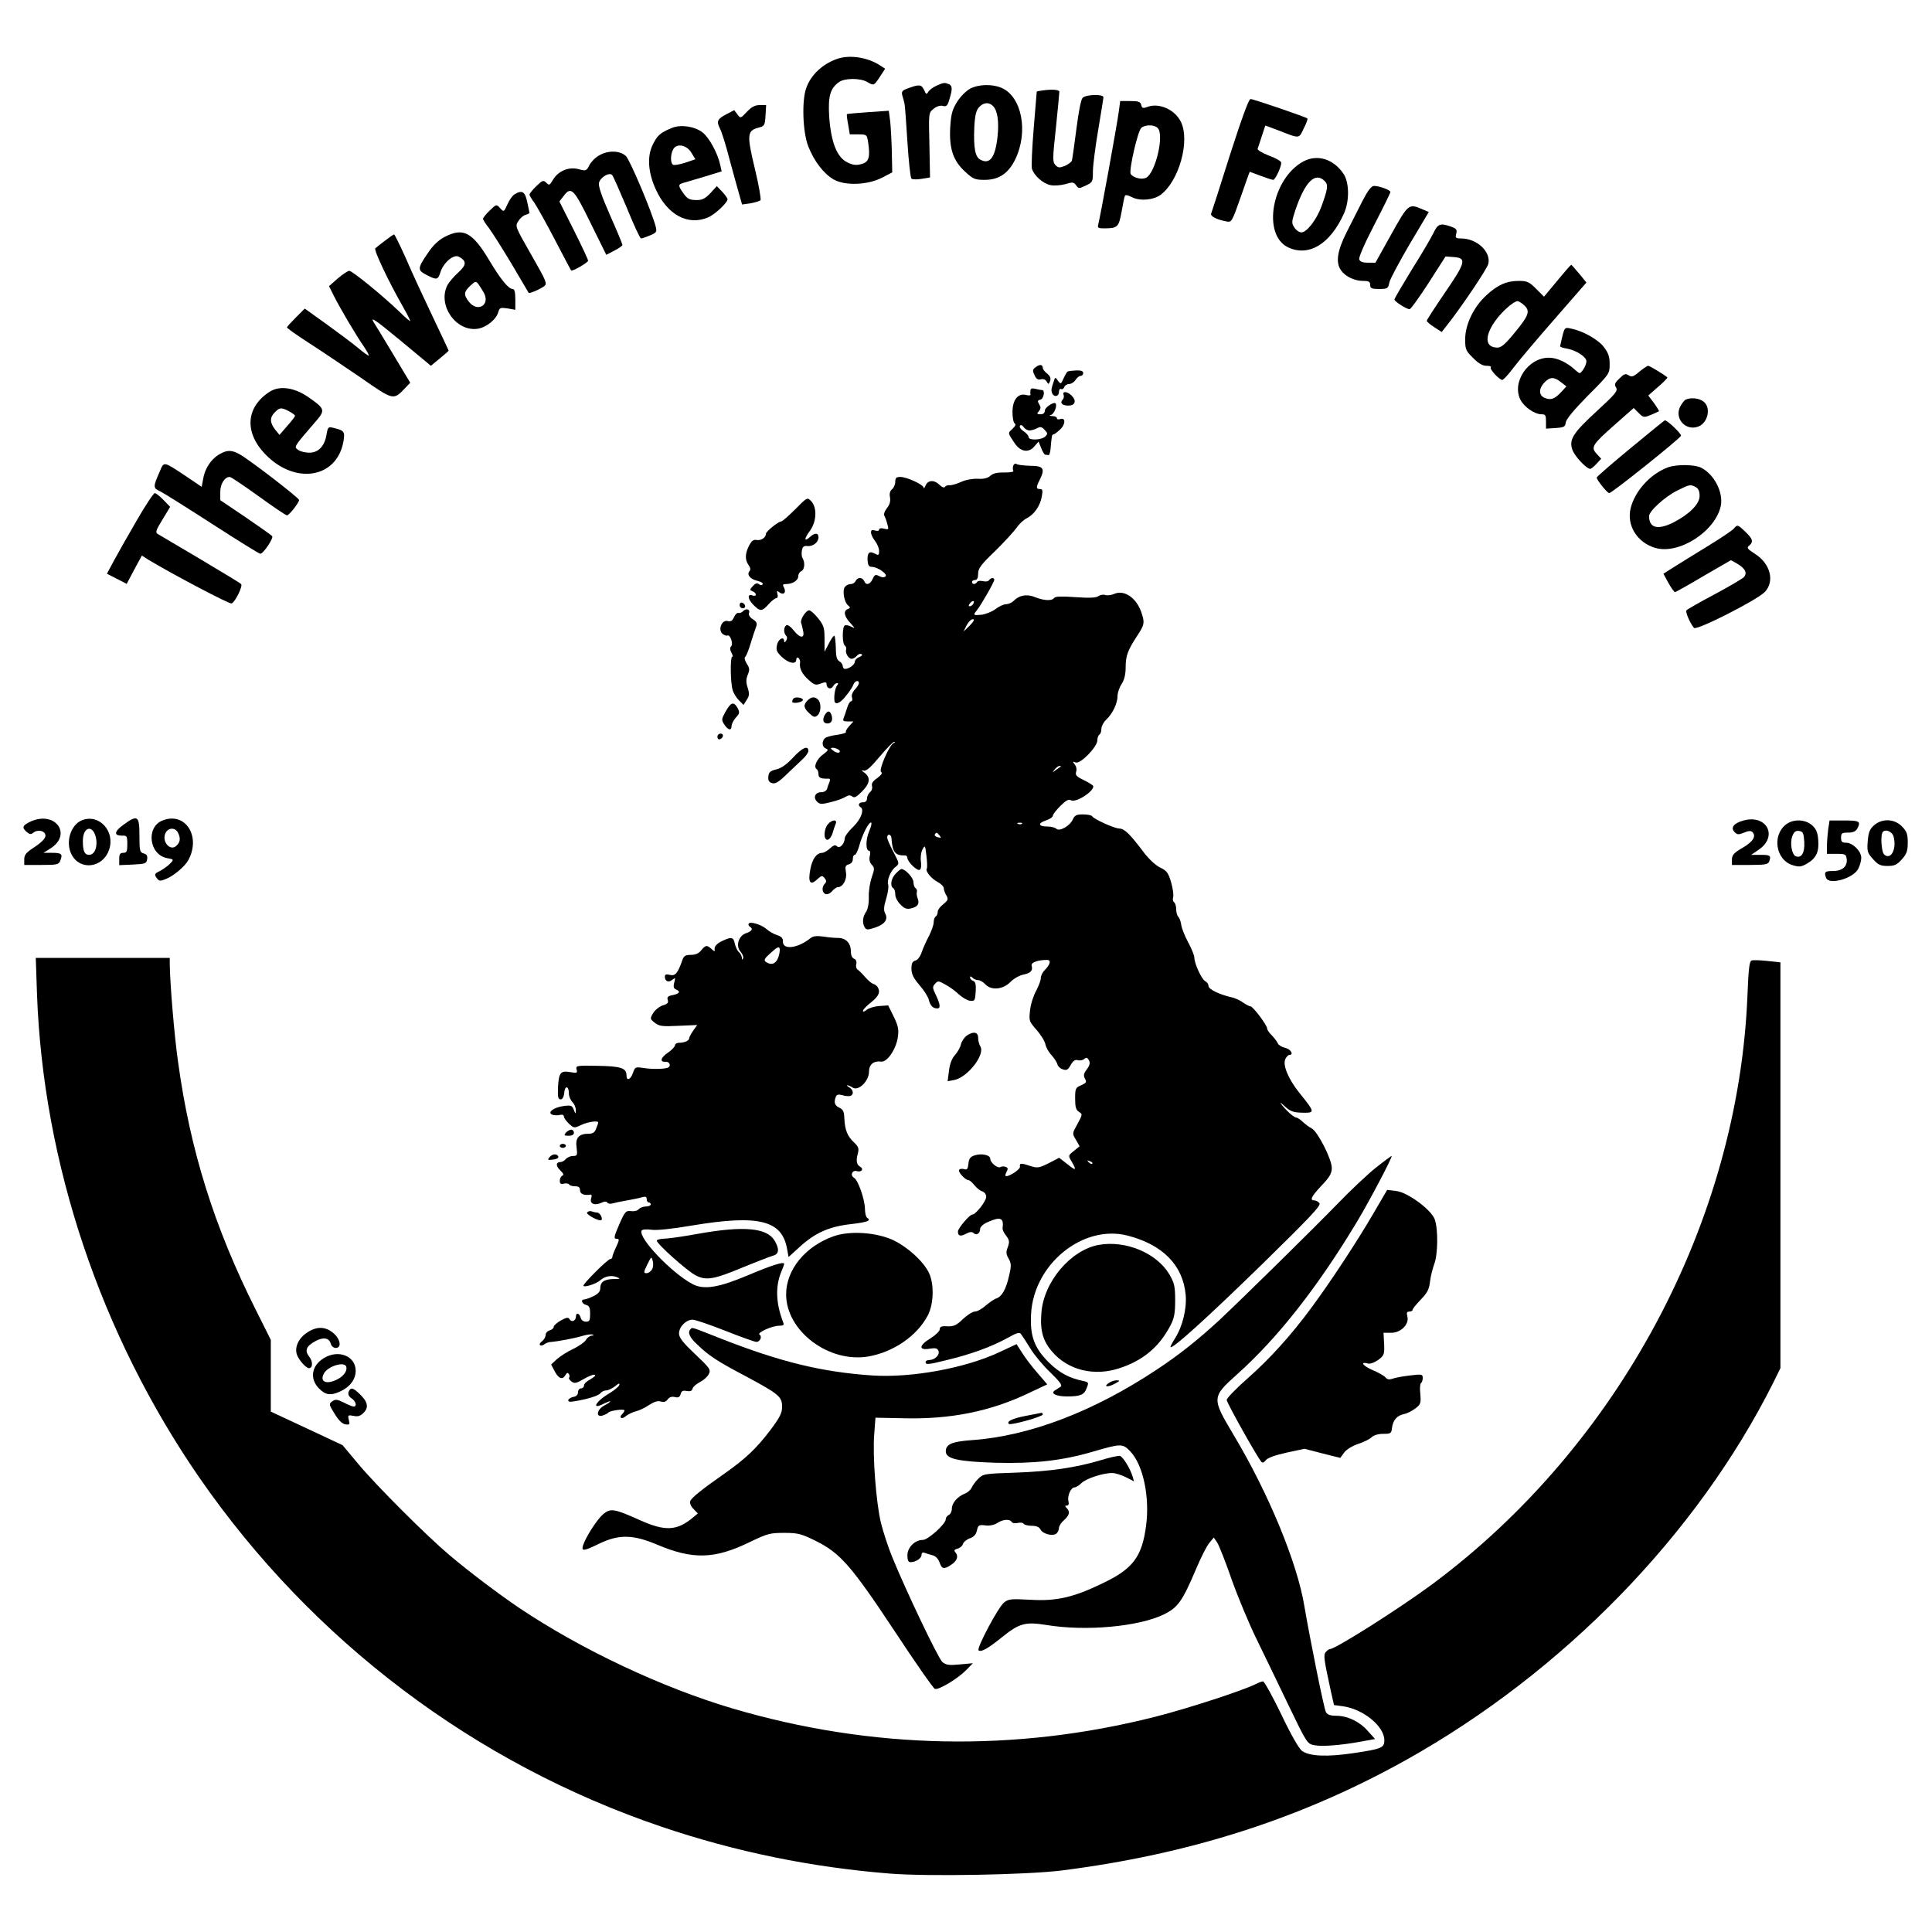 <?xml version="1.0" standalone="no"?>
<!DOCTYPE svg PUBLIC "-//W3C//DTD SVG 20010904//EN"
 "http://www.w3.org/TR/2001/REC-SVG-20010904/DTD/svg10.dtd">
<svg version="1.0" xmlns="http://www.w3.org/2000/svg"
 width="956pt" height="956pt" viewBox="0 0 956 956"
 preserveAspectRatio="xMidYMid meet">
<g transform="translate(0,956) scale(0.1,-0.1)"
fill="#000000" stroke="none">
<path d="M4150 9271 c-75 -23 -138 -80 -161 -148 -22 -62 -17 -216 10 -286 29
-74 76 -136 126 -165 56 -32 169 -28 240 9 l50 26 -2 99 c-1 54 -5 123 -8 153
l-7 53 -101 -7 c-56 -4 -104 -8 -106 -10 -2 -2 1 -26 6 -52 l8 -48 42 0 c42 0
43 -1 49 -41 11 -73 3 -97 -34 -106 -25 -7 -43 -5 -70 9 -51 25 -80 100 -89
226 -6 101 5 140 49 171 28 20 104 20 138 1 34 -20 34 -20 64 25 l26 40 -25
16 c-59 39 -144 53 -205 35z"/>
<path d="M4634 9136 c-18 -8 -36 -22 -41 -31 -8 -14 -11 -12 -21 11 -13 27
-24 28 -87 4 -21 -8 -25 -15 -20 -33 4 -12 8 -29 10 -37 3 -8 9 -94 15 -190 6
-96 15 -179 20 -184 4 -4 27 -5 50 -1 l42 7 -3 160 c-4 159 -4 160 20 179 15
13 33 18 46 15 18 -5 24 1 33 33 16 51 15 68 -4 75 -21 8 -24 8 -60 -8z"/>
<path d="M4800 9121 c-19 -10 -48 -39 -64 -65 -24 -38 -30 -61 -34 -125 -6
-105 14 -166 73 -220 40 -37 49 -41 97 -41 71 0 118 32 152 102 66 137 32 312
-70 354 -46 19 -113 17 -154 -5z m114 -86 c22 -22 30 -77 22 -151 -11 -103
-38 -140 -85 -114 -26 13 -34 59 -30 159 3 60 9 84 23 100 23 25 49 27 70 6z"/>
<path d="M5163 9113 c-18 -2 -33 -5 -33 -7 0 -1 -7 -82 -15 -181 -8 -98 -12
-188 -9 -199 10 -35 56 -75 92 -82 19 -4 52 -1 74 5 35 11 41 10 53 -6 12 -17
15 -17 48 -1 34 16 35 19 35 70 0 29 12 121 26 204 14 84 26 157 26 163 0 16
-86 14 -103 -3 -8 -8 -20 -69 -31 -156 -10 -78 -20 -148 -22 -155 -3 -7 -19
-19 -35 -26 -26 -10 -33 -10 -46 4 -15 15 -15 30 2 186 10 94 17 174 17 178
-2 9 -35 12 -79 6z"/>
<path d="M6086 8793 c-48 -153 -90 -283 -93 -290 -5 -13 28 -30 77 -39 24 -5
27 0 69 120 24 69 44 126 45 126 0 0 25 -9 54 -20 29 -11 57 -20 62 -20 10 0
40 63 40 85 0 7 -27 23 -61 35 -33 13 -58 28 -56 34 2 6 12 34 21 63 l17 52
67 -25 c105 -41 99 -41 123 10 13 25 21 47 18 50 -7 7 -267 96 -281 96 -9 0
-44 -97 -102 -277z"/>
<path d="M5536 9008 c-8 -63 -94 -535 -102 -560 -4 -15 1 -18 28 -18 69 0 74
6 88 83 7 40 14 75 17 79 2 5 18 1 35 -8 39 -20 106 -14 141 12 91 68 146 265
101 360 -29 61 -108 97 -166 75 -22 -8 -27 -7 -31 10 -4 16 -14 19 -55 19
l-49 0 -7 -52z m194 -83 c31 -37 -13 -220 -58 -244 -22 -12 -64 -1 -77 18 -10
17 35 215 53 229 22 17 67 15 82 -3z"/>
<path d="M3696 9007 c-31 -33 -32 -34 -47 -13 l-16 21 -38 -20 c-46 -24 -51
-35 -32 -72 8 -15 29 -82 46 -148 18 -66 39 -144 48 -174 l15 -53 42 6 c22 4
45 11 49 15 4 4 -8 75 -28 157 -40 167 -38 187 17 202 31 8 33 11 36 60 l3 52
-32 0 c-23 0 -40 -9 -63 -33z"/>
<path d="M3325 8927 c-57 -23 -73 -37 -95 -83 -29 -58 -23 -138 15 -221 57
-126 159 -181 258 -139 34 14 97 73 97 90 0 5 -12 22 -26 37 l-27 28 -32 -35
c-25 -26 -40 -34 -66 -34 -39 0 -49 6 -72 40 -21 31 -21 37 1 44 9 3 57 17
105 31 l88 27 -7 31 c-12 58 -55 137 -88 162 -39 30 -108 40 -151 22z m97
-124 l19 -31 -50 -17 c-28 -9 -55 -14 -61 -10 -13 8 -13 51 1 76 17 32 68 22
91 -18z"/>
<path d="M2963 8790 c-18 -10 -39 -32 -47 -48 -14 -28 -17 -29 -53 -19 -49 13
-101 -9 -127 -53 -16 -27 -19 -29 -33 -14 -14 14 -19 12 -49 -17 -19 -18 -34
-37 -34 -42 0 -4 11 -23 24 -40 12 -18 58 -99 101 -182 43 -82 79 -151 81
-153 5 -7 84 39 84 48 0 6 -32 74 -71 152 l-71 141 20 26 c38 51 51 38 134
-132 l78 -158 40 21 c22 11 40 24 40 28 0 4 -27 70 -61 146 -43 98 -59 145
-55 162 7 27 51 53 65 38 5 -5 37 -78 72 -161 34 -84 66 -153 71 -153 5 0 25
7 44 15 32 13 35 18 29 42 -18 72 -128 332 -148 351 -30 28 -90 29 -134 2z"/>
<path d="M6449 8761 c-156 -85 -205 -363 -75 -425 102 -48 208 16 276 167 28
61 27 154 -2 197 -50 74 -130 98 -199 61z m106 -97 c18 -19 16 -37 -16 -125
-24 -66 -73 -129 -99 -129 -11 0 -27 11 -35 24 -15 22 -14 29 5 87 48 141 98
190 145 143z"/>
<path d="M6743 8568 c-20 -40 -56 -111 -80 -158 -46 -92 -55 -149 -27 -188 21
-30 66 -52 109 -52 28 0 35 -4 35 -20 0 -17 7 -20 44 -20 42 0 45 2 51 33 4
17 50 103 101 190 l94 158 -35 15 c-64 27 -67 25 -151 -126 l-78 -140 -37 0
c-25 0 -39 5 -43 16 -4 10 25 76 74 171 44 85 80 158 80 163 0 10 -55 30 -81
30 -13 0 -30 -22 -56 -72z"/>
<path d="M2547 8599 c-11 -6 -27 -29 -36 -50 -18 -39 -18 -39 -36 -19 -19 20
-19 20 -52 -12 -18 -17 -33 -36 -33 -41 0 -4 13 -25 29 -45 15 -20 66 -100
112 -177 45 -77 84 -142 85 -144 4 -5 55 17 77 33 16 12 11 24 -64 155 -80
140 -81 142 -64 167 9 15 26 29 36 31 10 3 19 7 19 9 0 2 -5 26 -11 54 -11 52
-25 61 -62 39z"/>
<path d="M7093 8407 c-11 -23 -59 -105 -107 -181 -47 -77 -86 -143 -86 -148 0
-10 60 -48 75 -48 6 0 48 59 94 130 l84 131 41 -3 c64 -5 59 -26 -44 -176 -49
-72 -90 -135 -90 -139 0 -5 17 -19 37 -32 l37 -24 17 22 c70 86 210 293 214
317 12 60 -58 124 -135 124 -27 0 -30 3 -24 24 5 20 0 25 -27 35 -52 18 -64
14 -86 -32z"/>
<path d="M2199 8387 c-29 -15 -57 -42 -81 -78 -53 -77 -53 -86 -8 -109 52 -27
57 -26 70 15 16 47 65 88 90 75 40 -21 39 -41 -2 -78 -22 -20 -46 -48 -54 -63
-50 -98 41 -230 148 -216 44 6 95 47 104 84 6 20 10 22 45 17 l39 -7 0 52 c0
35 -4 51 -13 51 -21 0 -60 48 -116 142 -84 140 -129 164 -222 115z m196 -277
c31 -60 -32 -97 -74 -44 -28 35 -26 50 6 80 26 24 28 24 41 7 7 -10 19 -29 27
-43z"/>
<path d="M1905 8369 c-22 -16 -44 -34 -48 -38 -8 -8 65 -163 137 -289 20 -35
36 -67 36 -70 0 -4 -24 16 -52 44 -84 81 -235 204 -250 204 -7 0 -33 -18 -57
-38 l-43 -38 25 -50 c32 -63 111 -197 149 -251 16 -24 26 -43 22 -43 -3 0 -27
17 -53 39 -25 21 -95 73 -154 116 l-109 78 -44 -44 c-24 -24 -44 -46 -44 -49
0 -4 48 -38 107 -76 59 -38 175 -116 257 -172 164 -114 162 -114 221 -52 l25
26 -81 135 c-44 74 -90 149 -102 168 -15 26 17 3 132 -92 l153 -127 44 36 c24
20 44 37 44 39 0 1 -35 76 -78 166 -43 90 -103 219 -132 287 -30 67 -57 122
-60 122 -3 0 -23 -14 -45 -31z"/>
<path d="M7706 8171 l-66 -79 -39 39 c-34 34 -44 39 -85 39 -61 0 -105 -19
-162 -72 -62 -57 -104 -144 -104 -217 0 -49 3 -57 39 -92 26 -27 47 -39 66
-39 16 0 25 -3 22 -7 -9 -8 42 -63 57 -63 6 1 32 29 57 63 26 34 117 142 203
240 l156 179 -36 44 c-20 24 -38 44 -39 44 -2 0 -33 -35 -69 -79z m-168 -118
c35 -30 30 -50 -38 -133 -50 -62 -71 -80 -90 -80 -61 0 -66 54 -12 131 33 47
92 99 112 99 4 0 17 -8 28 -17z"/>
<path d="M7731 7896 c-6 -25 -11 -47 -11 -50 0 -3 15 -8 34 -11 47 -9 96 -41
96 -63 0 -9 -7 -28 -16 -41 -16 -22 -16 -22 -38 -3 -42 39 -91 62 -132 62
-103 0 -185 -122 -140 -209 19 -36 70 -71 104 -71 19 0 22 -5 22 -36 l0 -35
48 3 c42 3 47 6 50 28 2 16 42 64 110 133 106 106 107 108 107 155 0 36 -6 55
-28 84 -29 38 -103 80 -163 92 -30 7 -32 6 -43 -38z m-7 -227 l27 -21 -23 -25
c-34 -37 -53 -44 -82 -33 -32 12 -34 45 -4 77 27 29 48 29 82 2z"/>
<path d="M5126 7744 c-17 -12 -18 -17 -7 -40 8 -19 17 -25 31 -21 12 3 24 -1
29 -11 9 -15 10 -15 17 2 5 14 1 24 -14 37 -12 9 -22 22 -22 28 0 17 -14 20
-34 5z"/>
<path d="M8111 7720 c-28 -24 -37 -27 -52 -17 -16 10 -23 7 -46 -16 -23 -22
-26 -30 -16 -45 9 -16 -3 -31 -91 -112 -121 -111 -143 -144 -126 -194 10 -32
70 -96 89 -96 4 0 18 11 31 25 l23 25 -22 24 c-31 33 -22 46 91 146 l92 81 24
-24 c24 -24 26 -24 61 -10 20 8 38 17 40 18 1 2 -10 20 -25 41 l-28 37 49 43
c27 23 48 44 45 47 -21 17 -87 57 -95 57 -5 -1 -25 -14 -44 -30z"/>
<path d="M5282 7721 c-4 -4 -13 -19 -20 -35 -12 -27 -13 -28 -27 -10 -13 19
-14 18 -20 -1 -14 -40 -14 -45 -9 -60 9 -22 34 -18 34 6 0 11 5 17 10 14 6 -3
13 1 16 9 3 9 15 16 25 16 10 0 24 9 31 20 7 11 18 20 25 20 7 0 13 6 13 14 0
10 -11 14 -35 13 -19 -1 -39 -3 -43 -6z"/>
<path d="M1335 7622 c-119 -76 -127 -202 -22 -310 147 -152 352 -119 386 61 9
52 5 57 -50 70 -24 6 -27 4 -33 -32 -9 -58 -40 -91 -85 -91 -20 0 -46 6 -56
14 -21 15 -22 14 79 131 58 66 57 70 -27 129 -70 49 -143 59 -192 28z m95 -97
c17 -9 30 -19 30 -23 -1 -4 -18 -27 -39 -50 l-38 -44 -22 27 c-26 34 -27 59
-1 85 24 24 32 25 70 5z"/>
<path d="M5099 7629 c-1 -8 -1 -17 0 -22 1 -4 -10 -5 -23 -1 -39 9 -66 -25
-66 -85 0 -28 5 -53 11 -56 7 -5 3 -14 -11 -27 -24 -22 -24 -19 10 -70 30 -45
71 -51 100 -15 l19 22 13 -32 c7 -18 16 -33 20 -33 4 0 11 -1 16 -2 4 -2 8 11
10 27 6 68 7 75 14 75 4 0 19 11 34 25 28 26 27 62 -1 51 -8 -3 -15 -1 -15 4
0 6 -10 11 -22 11 -16 1 -18 3 -7 6 15 4 32 47 22 57 -9 9 -53 -20 -53 -36 0
-12 -8 -18 -21 -18 -18 0 -20 2 -8 16 10 12 10 20 1 34 -9 15 -8 19 5 22 18 3
26 48 9 48 -6 0 -21 3 -33 6 -16 4 -23 2 -24 -7z m-5 -199 c10 0 26 5 38 11
16 9 23 7 37 -8 16 -17 16 -20 3 -33 -19 -18 -82 -20 -82 -3 0 7 -11 20 -25
29 -14 9 -22 21 -18 27 4 6 11 4 18 -6 7 -10 20 -17 29 -17z"/>
<path d="M5263 7606 c3 -7 1 -18 -5 -24 -15 -15 -2 -29 28 -29 33 0 42 22 19
47 -21 23 -50 27 -42 6z"/>
<path d="M8342 7583 c-7 -3 -19 -18 -28 -35 -30 -59 27 -122 89 -99 50 19 65
97 25 125 -22 16 -60 20 -86 9z"/>
<path d="M8068 7342 c-91 -75 -167 -141 -167 -145 -1 -11 52 -77 62 -77 13 0
352 271 355 284 2 10 -68 77 -80 76 -2 0 -78 -62 -170 -138z"/>
<path d="M1082 7310 c-39 -24 -69 -70 -77 -121 l-7 -38 -71 48 c-120 80 -115
79 -136 29 -35 -79 -34 -83 3 -100 18 -9 134 -82 258 -162 124 -80 230 -146
236 -146 15 0 66 76 59 87 -3 4 -62 46 -131 93 l-126 85 0 41 c0 40 22 74 47
74 6 0 70 -43 142 -95 72 -52 135 -95 141 -95 11 0 60 63 60 76 -1 11 -248
201 -294 226 -41 23 -64 22 -104 -2z"/>
<path d="M5014 7256 c-3 -8 -3 -20 0 -25 4 -6 -13 -9 -44 -9 -34 1 -56 -4 -69
-16 -13 -12 -33 -17 -63 -15 -25 1 -60 -5 -83 -16 -22 -10 -47 -17 -57 -16 -9
1 -19 -3 -22 -8 -4 -6 -15 -2 -26 9 -27 27 -58 25 -70 -2 -5 -13 -9 -18 -9
-12 -1 16 -84 54 -116 54 -20 0 -25 -5 -25 -24 0 -13 -7 -29 -16 -37 -10 -8
-14 -22 -10 -40 3 -19 -1 -36 -15 -53 -11 -14 -17 -30 -14 -36 4 -6 11 -24 15
-41 9 -29 8 -31 -15 -25 -15 4 -25 2 -25 -4 0 -7 -8 -9 -20 -5 -15 5 -20 2
-20 -10 0 -9 9 -28 20 -42 11 -14 20 -36 20 -50 0 -21 -3 -22 -20 -13 -28 15
-39 6 -37 -33 2 -25 7 -32 22 -32 29 -1 78 -36 67 -47 -6 -6 -18 -6 -31 1 -18
10 -23 8 -33 -14 -13 -28 -33 -33 -42 -10 -3 8 -12 15 -21 15 -9 0 -18 -7 -21
-15 -4 -8 -14 -15 -24 -15 -10 0 -23 -6 -29 -14 -14 -16 -4 -77 16 -92 12 -10
11 -12 -2 -18 -23 -8 -18 -37 13 -69 24 -27 25 -28 4 -18 -12 7 -27 9 -32 6
-13 -8 -13 -92 1 -100 5 -4 8 -12 6 -18 -6 -17 11 -47 27 -47 8 0 19 7 26 15
7 8 17 12 23 8 6 -4 1 -10 -11 -14 -12 -5 -22 -15 -22 -23 0 -15 -29 -36 -49
-36 -6 0 -11 7 -11 15 0 7 -8 18 -17 23 -12 7 -17 24 -17 65 -1 30 -4 58 -7
61 -3 3 -15 -13 -27 -37 l-22 -42 0 63 c0 56 -4 68 -32 103 -17 21 -37 39 -44
39 -16 0 -45 -45 -40 -62 3 -7 7 -25 10 -40 9 -39 -16 -37 -47 3 -14 18 -29
29 -36 25 -14 -9 -14 -39 -1 -52 6 -6 6 -15 0 -24 -7 -10 -10 -11 -10 -2 0 25
-29 11 -35 -19 -6 -25 -2 -35 24 -60 33 -31 71 -39 71 -13 0 8 5 12 10 9 6 -4
10 -14 9 -23 -5 -29 10 -58 43 -87 28 -25 35 -27 60 -17 22 8 28 7 28 -3 0
-22 22 -29 32 -11 5 9 14 16 20 16 7 0 7 -4 0 -12 -9 -12 -16 -47 -13 -75 2
-24 30 -13 58 25 17 20 33 45 36 55 7 18 27 24 27 7 0 -6 -9 -21 -20 -32 -12
-13 -18 -29 -14 -40 3 -10 1 -18 -5 -18 -5 0 -14 -15 -19 -32 -6 -18 -13 -41
-17 -50 -6 -15 -2 -18 21 -18 l27 0 -21 -23 c-12 -13 -19 -26 -16 -29 3 -4
-16 -10 -43 -14 -26 -3 -54 -11 -60 -16 -18 -15 -16 -45 4 -52 14 -6 11 -10
-14 -29 -31 -22 -49 -62 -32 -73 5 -3 9 -14 9 -25 0 -18 12 -23 48 -22 9 1 11
-5 7 -15 -4 -10 -10 -25 -12 -34 -3 -11 -15 -18 -29 -18 -30 0 -42 -26 -21
-47 13 -13 22 -14 69 -2 29 7 62 19 72 26 14 9 23 9 33 2 10 -9 21 -3 48 24
40 40 44 69 13 93 -16 11 -17 15 -6 11 13 -5 34 13 80 68 35 41 67 75 73 74 5
0 4 -3 -3 -6 -21 -8 -76 -135 -62 -143 8 -5 1 -15 -19 -30 -22 -15 -30 -27
-26 -40 3 -9 -1 -23 -10 -30 -8 -7 -15 -21 -15 -31 0 -12 -7 -19 -20 -19 -20
0 -27 -14 -12 -24 20 -12 3 -59 -36 -97 -23 -22 -42 -47 -42 -57 -1 -28 -25
-53 -38 -40 -9 9 -17 6 -35 -10 -13 -12 -30 -22 -38 -22 -29 -1 -49 -29 -59
-80 -13 -66 -1 -84 33 -52 22 20 25 21 37 7 10 -12 10 -19 2 -27 -17 -17 -15
-45 3 -52 9 -3 23 3 32 14 10 11 22 20 29 20 25 0 46 39 40 73 -5 29 -3 35 14
40 12 3 20 13 20 26 0 12 4 21 10 21 5 0 14 19 21 42 14 54 46 118 59 118 5 0
1 -20 -9 -43 -18 -42 -18 -97 0 -97 5 0 7 -11 3 -25 -4 -17 -1 -32 9 -43 15
-16 15 -22 1 -62 -9 -25 -16 -69 -15 -98 1 -33 -5 -62 -14 -75 -17 -24 -19
-55 -6 -76 8 -13 15 -13 51 -1 48 16 66 41 50 70 -8 15 -7 34 5 73 9 30 13 61
10 69 -8 20 12 70 36 88 20 16 20 16 -10 74 -17 32 -31 64 -31 72 0 20 20 17
21 -3 5 -70 18 -87 67 -86 6 1 12 -5 12 -12 0 -19 49 -67 61 -59 7 4 9 21 6
40 -3 20 0 45 7 59 13 25 14 24 20 -29 4 -31 5 -59 2 -64 -8 -13 22 -50 55
-67 16 -9 29 -22 29 -30 0 -9 6 -25 13 -36 10 -18 9 -23 -15 -43 -16 -12 -28
-29 -28 -38 0 -9 -4 -20 -10 -23 -5 -3 -10 -16 -10 -29 0 -13 -11 -43 -23 -67
-13 -24 -29 -60 -36 -80 -7 -22 -20 -39 -31 -42 -15 -4 -20 -14 -20 -40 0 -27
10 -47 40 -82 22 -25 43 -58 46 -73 7 -28 20 -42 42 -42 17 0 15 20 -7 66 -17
35 -18 41 -4 56 14 16 17 15 51 -4 21 -11 51 -33 67 -49 17 -15 42 -30 55 -31
23 -3 25 1 28 45 2 35 -1 49 -12 53 -9 3 -16 11 -16 17 0 7 4 7 12 -1 7 -7 19
-12 28 -12 9 0 25 -9 35 -20 29 -32 87 -27 124 10 16 17 45 33 63 37 37 7 50
20 43 44 -5 16 29 29 76 29 22 0 16 -23 -13 -52 -10 -10 -18 -27 -18 -39 0
-11 -11 -39 -23 -62 -13 -23 -27 -66 -30 -96 -6 -52 -5 -55 32 -97 21 -24 41
-56 44 -72 3 -15 17 -40 31 -54 13 -15 26 -35 28 -44 2 -9 13 -21 26 -25 19
-7 26 -4 40 21 12 21 22 28 35 24 10 -3 24 -1 32 6 10 9 16 7 23 -6 7 -13 5
-25 -10 -45 -16 -21 -18 -31 -9 -47 9 -17 6 -21 -19 -32 -28 -12 -30 -16 -30
-66 0 -42 4 -56 19 -66 18 -11 18 -13 -7 -59 -27 -48 -27 -48 -8 -79 l18 -32
-28 -23 c-29 -23 -29 -23 -11 -53 26 -45 21 -47 -22 -12 l-40 31 -52 -27 c-49
-24 -55 -25 -93 -13 -44 15 -52 14 -49 -4 3 -12 -49 -47 -68 -47 -6 0 -5 8 1
20 9 16 8 22 -4 26 -8 3 -20 3 -26 -1 -13 -8 -50 22 -50 41 0 19 -43 28 -77
17 -22 -7 -29 -17 -31 -42 -3 -26 -7 -31 -22 -26 -10 3 -21 1 -24 -4 -7 -10
31 -51 47 -51 5 0 18 -11 28 -24 11 -14 28 -28 39 -31 12 -4 20 -15 20 -28 -1
-22 -52 -87 -69 -87 -13 0 -71 -68 -71 -84 0 -22 12 -26 40 -11 19 10 30 11
38 3 13 -13 32 -2 32 21 0 10 15 24 38 34 63 28 80 21 73 -31 -1 -7 7 -24 18
-37 16 -22 17 -30 8 -56 -10 -24 -9 -35 4 -57 13 -24 14 -35 2 -85 -14 -65
-36 -104 -63 -112 -10 -3 -33 -19 -52 -35 -18 -16 -42 -30 -54 -30 -11 0 -38
-17 -59 -37 -32 -31 -45 -37 -77 -36 -30 2 -38 -2 -38 -15 0 -9 -21 -29 -45
-44 -58 -35 -61 -61 -6 -52 30 5 39 3 45 -11 7 -20 -18 -44 -46 -45 -10 0 -18
-4 -18 -10 0 -14 13 -13 105 10 117 28 219 65 294 106 56 31 66 34 75 20 6 -8
27 -40 46 -71 19 -31 63 -84 98 -117 47 -46 60 -63 50 -70 -7 -5 -20 -13 -28
-18 -24 -15 6 -30 60 -30 66 0 85 8 97 41 11 27 10 29 -15 35 -73 15 -120 41
-173 93 -72 72 -93 131 -87 240 14 247 257 443 477 387 175 -45 275 -147 288
-294 6 -69 -16 -157 -53 -215 -14 -22 -24 -41 -22 -43 10 -10 180 144 451 408
239 234 295 293 286 304 -6 8 -18 14 -25 14 -25 0 -15 20 36 74 40 42 50 60
50 87 0 43 -70 180 -99 195 -12 6 -32 21 -45 33 -12 11 -26 21 -32 21 -11 1
-43 28 -69 60 -15 19 -12 18 13 -5 28 -25 42 -30 87 -31 63 -1 63 1 -16 99
-55 69 -84 139 -68 168 5 10 14 19 19 19 24 0 7 29 -21 35 -17 4 -33 14 -36
22 -3 8 -17 26 -29 39 -13 12 -24 28 -24 35 0 16 -70 109 -82 109 -5 0 -22 9
-37 19 -15 11 -40 23 -57 26 -61 14 -114 40 -114 56 0 9 -7 19 -15 23 -17 6
-55 87 -55 117 0 11 -14 45 -31 77 -17 31 -32 70 -34 86 -2 16 -9 34 -14 39
-6 6 -11 23 -11 38 0 15 -5 31 -10 34 -6 4 -8 15 -5 25 3 10 -1 43 -10 74 -14
47 -21 57 -54 73 -23 11 -56 42 -82 76 -67 89 -95 117 -120 117 -23 0 -126 46
-135 61 -3 5 -23 9 -45 9 -33 0 -41 -4 -51 -26 -15 -32 -66 -60 -81 -45 -6 6
-26 11 -43 11 -46 0 -51 16 -9 30 19 6 35 17 35 24 0 6 17 28 38 49 26 26 41
34 51 27 23 -14 111 41 111 69 0 5 -21 18 -46 30 -37 18 -44 25 -39 42 4 11 1
27 -7 36 -11 15 -11 16 5 10 23 -9 107 77 107 110 0 12 5 25 10 28 6 3 10 16
10 29 0 12 11 33 24 45 32 30 56 81 56 118 0 15 9 42 20 58 13 20 20 47 20 82
0 58 10 85 58 158 36 55 37 64 19 117 -25 71 -85 111 -134 89 -14 -6 -34 -9
-45 -5 -10 3 -25 0 -33 -6 -10 -8 -43 -10 -113 -5 -70 5 -101 4 -106 -4 -10
-15 -49 -14 -94 4 -41 17 -79 10 -108 -20 -9 -8 -25 -15 -36 -15 -12 0 -35
-11 -52 -24 -17 -13 -48 -25 -69 -28 -41 -4 -43 -2 -24 21 20 24 87 141 87
152 0 12 -17 11 -26 -2 -3 -6 -17 -8 -29 -5 -13 3 -27 2 -30 -4 -8 -13 -25
-13 -25 0 0 6 7 10 15 10 10 0 15 10 15 31 0 26 14 45 84 112 46 45 93 97 106
115 12 18 34 39 50 47 37 19 67 61 75 108 6 30 4 37 -9 37 -20 0 -20 9 0 48
26 53 17 67 -46 67 -30 1 -61 4 -68 8 -7 5 -14 2 -18 -7z m-199 -685 c-3 -6
-11 -11 -17 -11 -6 0 -6 6 2 15 14 17 26 13 15 -4z m-19 -109 l-28 -27 12 25
c14 27 31 42 39 34 3 -2 -8 -17 -23 -32z m-647 -611 c7 -5 9 -11 4 -14 -6 -4
-19 0 -29 8 -15 11 -16 14 -4 15 8 0 21 -4 29 -9z m1100 -84 c-2 -1 -13 -9
-24 -17 -19 -14 -19 -14 -6 3 7 9 18 17 24 17 6 0 8 -1 6 -3z m-192 -283 c-3
-3 -12 -4 -19 -1 -8 3 -5 6 6 6 11 1 17 -2 13 -5z m-408 -58 c10 -12 8 -13 -8
-9 -12 3 -18 9 -15 14 7 12 10 11 23 -5z m756 -1624 c-3 -3 -11 0 -18 7 -9 10
-8 11 6 5 10 -3 15 -9 12 -12z"/>
<path d="M8255 7248 c-86 -31 -164 -115 -186 -202 -21 -85 31 -170 121 -197
117 -35 298 81 325 208 13 66 -32 155 -96 188 -32 17 -120 18 -164 3z m136
-98 c13 -7 19 -21 19 -44 0 -40 -50 -90 -129 -131 -78 -39 -121 -28 -121 31 0
25 78 96 140 127 61 30 64 31 91 17z"/>
<path d="M678 6987 c-42 -72 -93 -162 -113 -199 l-36 -67 49 -25 49 -25 37 70
38 70 31 -20 c125 -75 402 -221 413 -217 18 7 57 87 47 96 -4 5 -96 60 -203
124 -107 63 -202 119 -210 124 -12 8 -8 19 24 71 l38 63 -33 34 c-18 19 -38
34 -43 34 -6 0 -46 -60 -88 -133z"/>
<path d="M3935 7040 c-33 -33 -64 -60 -69 -60 -14 0 -76 -50 -76 -61 0 -19
-24 -35 -46 -31 -16 3 -25 -4 -38 -29 -20 -40 -20 -69 -2 -95 10 -13 11 -23 4
-31 -14 -18 6 -40 43 -48 16 -4 26 -11 23 -16 -4 -6 -10 -6 -18 0 -9 8 -18 5
-31 -9 -16 -18 -16 -20 -1 -26 9 -3 16 -11 16 -16 0 -6 -7 -8 -15 -5 -27 11
-27 -15 1 -44 35 -36 44 -36 77 1 15 17 32 30 38 30 7 0 9 9 6 21 -4 16 -3 18
8 9 21 -17 37 -3 25 21 -9 16 -7 19 10 19 32 0 60 18 60 39 0 11 7 21 15 25
16 6 20 43 6 64 -4 7 -6 24 -3 38 3 19 10 24 27 22 27 -3 55 18 55 43 0 23
-18 24 -42 2 -30 -27 -30 -9 0 31 33 45 36 116 5 147 -18 19 -20 18 -78 -41z"/>
<path d="M8580 6945 c-7 -9 -65 -48 -129 -87 -64 -39 -139 -86 -168 -104 l-52
-33 25 -46 c14 -25 29 -45 32 -45 4 0 68 36 142 80 l135 78 29 -16 c41 -24 53
-46 36 -67 -7 -8 -73 -47 -146 -86 -74 -39 -136 -75 -139 -79 -6 -9 17 -62 37
-87 12 -15 311 137 351 178 50 53 27 141 -50 189 -37 24 -41 29 -28 40 22 18
19 33 -18 68 -38 37 -40 37 -57 17z"/>
<path d="M3660 6566 c0 -9 7 -16 16 -16 17 0 14 22 -4 28 -7 2 -12 -3 -12 -12z"/>
<path d="M3678 6537 c-7 -8 -18 -12 -24 -10 -6 2 -16 -7 -22 -21 -8 -18 -16
-23 -31 -19 -30 8 -50 -45 -25 -64 9 -7 20 -10 24 -8 12 8 30 -41 18 -53 -7
-7 -6 -17 1 -31 7 -12 8 -21 4 -21 -10 0 -9 -126 2 -163 4 -16 18 -39 31 -52
l23 -23 16 25 c13 20 14 30 5 59 -9 27 -9 42 0 65 10 24 10 33 -5 55 -9 15
-13 29 -8 33 5 3 17 33 27 66 10 33 22 70 27 82 7 18 4 26 -16 39 -13 8 -22
21 -19 29 8 19 -12 27 -28 12z"/>
<path d="M3927 6104 c-4 -4 -7 -11 -7 -16 0 -12 50 -4 53 8 2 11 -36 18 -46 8z"/>
<path d="M3996 6094 c-22 -22 -20 -37 9 -64 20 -19 27 -21 40 -10 18 15 20 61
3 78 -16 16 -33 15 -52 -4z"/>
<path d="M3591 6040 c-21 -38 -22 -42 -7 -65 19 -29 36 -32 36 -7 0 10 10 28
21 41 19 20 20 26 9 47 -19 34 -33 30 -59 -16z"/>
<path d="M4080 6020 c-12 -23 -6 -40 15 -40 19 0 27 17 20 40 -8 26 -21 25
-35 0z"/>
<path d="M3550 5914 c0 -9 5 -14 12 -12 18 6 21 28 4 28 -9 0 -16 -7 -16 -16z"/>
<path d="M3924 5811 c-31 -33 -57 -52 -82 -58 -30 -7 -38 -14 -40 -35 -2 -19
2 -28 18 -33 16 -5 32 4 71 42 27 26 63 60 79 75 17 15 30 34 30 42 0 30 -31
16 -76 -33z"/>
<path d="M154 5496 c-42 -19 -47 -30 -24 -51 16 -14 23 -15 34 -6 23 19 61 10
61 -14 0 -13 -18 -32 -52 -55 -43 -28 -53 -39 -53 -62 l0 -28 85 0 c80 0 86 2
94 23 12 31 6 37 -42 37 l-42 0 32 20 c112 68 30 189 -93 136z"/>
<path d="M405 5501 c-56 -23 -82 -109 -51 -169 42 -82 156 -67 186 24 31 92
-51 179 -135 145z m69 -83 c11 -46 -5 -88 -33 -88 -23 0 -31 19 -31 69 0 69
48 83 64 19z"/>
<path d="M611 5479 c-46 -33 -49 -54 -8 -54 25 1 27 -2 27 -42 0 -36 -3 -43
-20 -43 -16 0 -20 -7 -20 -30 l0 -31 68 3 c61 3 67 5 70 26 3 17 -2 25 -17 29
-19 5 -21 13 -21 89 0 98 -9 104 -79 53z"/>
<path d="M804 5500 c-83 -33 -66 -169 22 -186 34 -6 35 -7 17 -26 -10 -11 -32
-27 -50 -37 -29 -14 -30 -18 -18 -35 13 -17 17 -17 47 -5 38 15 94 63 110 93
64 119 -16 241 -128 196z m76 -59 c14 -27 13 -47 -6 -65 -31 -32 -77 21 -54
64 14 25 46 26 60 1z"/>
<path d="M8624 5499 c-45 -13 -62 -35 -41 -56 13 -14 20 -14 47 -3 21 9 34 10
41 3 21 -21 3 -48 -48 -78 -43 -25 -52 -35 -53 -57 l0 -28 89 0 c72 0 90 3 95
16 11 30 6 34 -41 34 l-48 0 37 25 c99 67 39 179 -78 144z"/>
<path d="M4097 5482 c-18 -20 -23 -67 -8 -76 10 -7 26 11 33 39 3 11 9 28 13
38 10 23 -17 23 -38 -1z"/>
<path d="M8837 5480 c-70 -55 -49 -176 33 -201 33 -10 43 -9 72 8 45 26 60 58
55 117 -3 39 -11 55 -31 73 -35 30 -93 31 -129 3z m91 -86 c3 -54 -14 -82 -42
-71 -20 8 -30 66 -17 100 8 21 17 28 34 25 19 -3 22 -10 25 -54z"/>
<path d="M9046 5454 c-3 -26 -6 -63 -6 -83 l0 -36 47 0 c44 0 48 -2 51 -26 4
-37 -22 -59 -69 -59 -39 0 -44 -5 -33 -34 14 -37 135 -3 159 45 8 15 15 40 15
54 0 33 -42 75 -75 75 -20 0 -25 5 -25 25 0 22 4 25 35 25 24 0 37 6 45 19 19
37 12 41 -64 41 l-73 0 -7 -46z"/>
<path d="M9274 5477 c-22 -19 -28 -34 -32 -79 -4 -50 -2 -58 26 -89 25 -28 37
-34 72 -34 35 0 47 6 71 33 24 27 29 41 29 83 0 43 -5 55 -29 80 -38 38 -97
40 -137 6z m96 -57 c16 -61 -13 -117 -46 -89 -15 12 -20 100 -7 113 15 15 47
0 53 -24z"/>
<path d="M4432 5237 c-23 -24 -29 -61 -12 -72 6 -3 10 -17 10 -31 0 -14 11
-36 26 -50 19 -20 31 -24 52 -19 33 8 43 22 33 49 -5 12 -6 26 -4 33 2 6 -1
14 -6 18 -6 3 -11 17 -11 30 0 21 -40 65 -60 65 -3 0 -16 -10 -28 -23z"/>
<path d="M3705 4990 c-3 -5 -1 -11 5 -15 18 -11 11 -23 -19 -33 -37 -13 -52
-64 -26 -92 9 -10 15 -25 12 -32 -4 -9 -6 -8 -6 3 -1 9 -7 22 -15 28 -7 6 -16
25 -20 41 -6 34 -17 36 -66 12 -22 -11 -34 -24 -34 -36 2 -16 0 -16 -15 -2
-23 21 -29 20 -51 -6 -12 -16 -29 -23 -52 -23 -28 0 -35 -5 -43 -30 -21 -60
-34 -76 -60 -69 -19 5 -25 2 -25 -9 0 -23 19 -31 37 -15 15 12 16 10 9 -15 -5
-20 -2 -29 9 -33 24 -10 18 -21 -16 -28 -24 -4 -29 -10 -25 -24 5 -14 -1 -20
-25 -27 -17 -6 -38 -23 -47 -38 -16 -27 -16 -29 8 -48 22 -17 37 -19 117 -15
l93 4 -20 -28 c-11 -16 -20 -33 -20 -38 0 -12 -24 -22 -51 -22 -10 0 -19 -6
-19 -12 0 -7 -16 -24 -35 -37 -36 -24 -42 -47 -12 -45 22 2 30 -24 9 -30 -23
-7 -80 -7 -123 0 -34 5 -37 4 -47 -25 -12 -34 -32 -42 -32 -12 0 36 -27 45
-142 47 -105 2 -110 1 -105 -18 5 -18 2 -19 -32 -13 -48 8 -56 -3 -60 -77 -2
-46 1 -58 13 -58 9 0 16 12 18 33 3 37 23 35 23 -4 0 -14 8 -33 18 -43 9 -9
17 -27 16 -39 0 -21 -1 -21 -10 2 -8 21 -14 23 -51 18 -49 -7 -82 -32 -55 -43
10 -3 26 -4 37 -1 12 3 20 0 20 -7 0 -7 11 -23 25 -36 25 -23 26 -23 60 -7 33
16 85 23 85 13 0 -3 -4 -16 -10 -30 -7 -20 -17 -26 -38 -26 -48 0 -66 -21 -59
-68 5 -39 3 -42 -18 -42 -12 0 -28 -7 -35 -15 -7 -8 -18 -15 -26 -15 -24 0
-25 -19 -2 -41 16 -15 19 -23 11 -26 -7 -3 -13 -14 -13 -25 0 -15 5 -19 20
-15 11 3 23 1 26 -4 3 -5 16 -9 30 -9 17 0 24 -5 24 -20 0 -18 21 -27 53 -21
5 1 6 -8 2 -19 -8 -26 17 -37 50 -22 16 8 26 8 30 1 4 -5 15 -7 25 -4 10 3 42
10 72 15 29 5 63 12 76 16 16 5 22 2 22 -10 0 -9 5 -16 10 -16 6 0 10 -4 10
-10 0 -5 -11 -10 -24 -10 -13 0 -29 -6 -35 -13 -6 -8 -23 -12 -38 -10 -26 3
-30 -1 -56 -59 -31 -72 -32 -78 -13 -78 11 0 10 -8 -5 -40 -10 -21 -19 -44
-19 -50 0 -5 -4 -10 -10 -10 -13 0 -140 -127 -133 -133 7 -8 64 11 82 27 24
21 55 27 82 17 21 -9 20 -10 -16 -10 -46 -1 -65 -15 -65 -47 0 -15 -11 -27
-34 -38 -19 -9 -39 -16 -45 -16 -19 0 -12 -22 9 -27 16 -4 20 -14 20 -44 0
-33 -3 -39 -21 -39 -12 0 -23 8 -26 20 -6 23 -23 27 -23 6 0 -21 -21 -31 -31
-15 -7 12 -14 11 -44 -5 -19 -11 -35 -25 -35 -31 0 -7 -9 -15 -20 -18 -11 -3
-20 -13 -20 -22 0 -10 -8 -24 -17 -31 -10 -7 -15 -16 -11 -20 4 -4 13 -2 20 3
7 6 20 11 28 12 41 3 129 20 163 31 21 6 44 9 50 6 7 -2 4 -5 -5 -5 -10 -1
-22 -10 -28 -20 -5 -11 -34 -31 -62 -45 -29 -13 -66 -37 -82 -51 l-29 -27 18
-34 c20 -37 39 -43 53 -18 7 12 11 13 17 5 4 -7 4 -15 1 -18 -3 -3 2 -12 12
-19 14 -11 24 -9 60 12 24 14 48 24 55 21 7 -2 -3 -11 -20 -21 -18 -9 -33 -23
-33 -31 0 -8 -7 -15 -15 -15 -8 0 -15 -9 -15 -19 0 -12 -8 -21 -22 -23 -12 -2
-23 -9 -26 -15 -2 -9 6 -11 30 -7 67 11 118 27 129 40 6 8 19 14 29 14 9 0 29
9 44 21 18 15 24 16 20 5 -3 -8 -25 -26 -48 -40 -70 -41 -93 -86 -27 -51 17 8
31 13 31 11 0 -3 -13 -12 -30 -21 -37 -19 -44 -61 -7 -49 12 4 24 10 27 14 7
10 80 20 80 11 0 -4 -5 -12 -12 -19 -18 -18 0 -27 19 -9 10 8 32 19 48 23 17
4 47 18 67 32 25 16 44 22 58 17 15 -5 26 -1 34 11 9 11 21 15 36 11 17 -4 23
-1 28 15 4 15 11 19 30 15 17 -3 26 0 29 12 2 9 19 23 36 32 18 9 37 26 44 39
11 23 7 29 -68 100 -61 58 -79 81 -79 102 0 33 35 68 67 68 13 0 86 -25 162
-55 76 -30 145 -55 154 -55 18 0 30 27 15 36 -14 9 60 43 96 44 23 0 27 3 21
18 -36 93 -39 177 -9 249 8 18 14 35 14 39 0 13 -60 -6 -181 -57 -142 -60
-215 -72 -270 -44 -103 53 -274 232 -254 266 4 6 24 7 48 4 27 -4 101 4 202
21 330 55 446 26 470 -118 l7 -38 56 51 c76 69 145 100 254 112 83 10 101 17
78 32 -5 3 -10 23 -10 43 -1 48 -34 143 -54 154 -21 12 -9 40 14 33 23 -7 36
11 16 22 -18 10 -21 30 -11 66 6 24 3 33 -19 54 -33 31 -45 61 -48 118 -1 35
-6 45 -25 54 -23 11 -28 26 -17 54 4 11 13 13 32 8 15 -5 33 -6 40 -4 18 7 15
30 -5 42 -10 6 -15 11 -10 11 4 0 16 -5 27 -12 28 -18 80 33 80 79 0 36 23 55
61 50 30 -3 74 63 82 123 5 37 1 55 -21 100 l-27 55 -45 -3 c-25 -2 -53 -11
-62 -19 -10 -9 -18 -11 -18 -5 0 6 18 25 40 42 39 31 48 52 32 77 -4 6 -14 13
-22 15 -7 2 -25 17 -39 33 -14 17 -31 33 -37 37 -7 5 -10 17 -7 28 3 12 -1 22
-11 26 -10 4 -16 18 -16 39 0 39 -26 65 -66 64 -16 0 -48 3 -72 7 -30 4 -48 2
-60 -7 -64 -52 -139 -61 -138 -18 1 16 -7 25 -29 32 -16 5 -39 18 -51 29 -25
22 -81 40 -89 28z m145 -171 c-13 -30 -34 -36 -60 -19 -12 9 -8 17 25 46 32
29 41 32 43 19 2 -9 -2 -30 -8 -46z m-624 -1541 c-6 -10 -18 -18 -27 -18 -15
0 -15 4 4 43 20 40 21 41 27 17 4 -14 2 -33 -4 -42z"/>
<path d="M183 4643 c30 -838 314 -1685 803 -2394 558 -807 1362 -1415 2290
-1729 364 -123 739 -200 1128 -231 189 -15 674 -6 846 15 635 80 1188 257
1709 548 777 435 1438 1114 1815 1865 l36 73 0 1004 0 1004 -65 7 c-35 4 -71
5 -78 2 -11 -4 -15 -45 -20 -169 -44 -1122 -638 -2233 -1561 -2918 -161 -119
-478 -320 -505 -320 -5 0 -14 -7 -21 -15 -12 -15 -9 -35 26 -196 l15 -66 44
-6 c101 -14 205 -99 205 -168 0 -38 -13 -43 -153 -64 -128 -19 -214 -16 -253
10 -15 10 -53 75 -103 180 -44 91 -85 165 -91 165 -6 0 -23 -6 -38 -14 -62
-31 -337 -121 -496 -161 -693 -176 -1402 -162 -2091 41 -348 103 -746 290
-1055 497 -98 66 -248 179 -346 262 -114 96 -363 345 -452 452 l-77 92 -177
83 -178 83 0 177 0 178 -74 148 c-206 410 -325 790 -385 1228 -19 132 -40 392
-41 482 l0 32 -332 0 -331 0 6 -177z"/>
<path d="M4783 4435 c-11 -8 -24 -27 -28 -42 -3 -16 -17 -39 -29 -53 -15 -16
-26 -43 -30 -77 l-7 -53 33 6 c66 13 154 126 129 166 -6 10 -11 29 -11 43 0
29 -24 33 -57 10z"/>
<path d="M2800 3955 c-11 -13 -8 -15 14 -15 16 0 26 5 26 15 0 8 -6 15 -14 15
-7 0 -19 -7 -26 -15z"/>
<path d="M2770 3890 c0 -5 7 -10 15 -10 8 0 15 5 15 10 0 6 -7 10 -15 10 -8 0
-15 -4 -15 -10z"/>
<path d="M2720 3835 c-12 -15 -11 -16 16 -13 16 1 28 8 27 13 -3 17 -29 17
-43 0z"/>
<path d="M6808 3782 c-40 -32 -123 -110 -184 -173 -125 -129 -469 -467 -589
-580 -104 -96 -200 -173 -311 -246 -313 -208 -631 -329 -914 -349 -99 -7 -130
-20 -130 -56 0 -37 61 -50 245 -56 192 -5 329 10 480 54 144 42 150 42 189 1
63 -67 96 -226 77 -367 -20 -153 -65 -213 -214 -284 -144 -70 -230 -90 -358
-82 -95 5 -109 4 -130 -13 -29 -22 -137 -226 -127 -237 12 -11 46 8 115 64 87
70 116 78 222 61 195 -32 454 -8 579 52 71 35 92 64 162 229 22 52 50 108 63
124 l23 28 17 -25 c9 -14 42 -97 72 -184 31 -87 85 -216 120 -288 35 -71 106
-219 158 -327 94 -195 95 -197 132 -204 39 -7 132 0 234 19 l65 12 -35 39
c-41 47 -99 75 -156 76 -30 0 -45 5 -52 18 -10 18 -79 362 -107 526 -35 213
-177 557 -350 846 -109 183 -109 186 19 301 199 178 398 431 592 754 58 96
179 325 171 325 -2 0 -38 -26 -78 -58z"/>
<path d="M6795 3554 c-78 -134 -211 -337 -306 -465 -100 -136 -205 -252 -316
-350 -57 -50 -103 -98 -103 -106 0 -14 150 -282 172 -307 5 -6 13 -3 21 8 9
12 45 25 103 38 l89 19 89 -23 88 -22 19 26 c12 16 40 33 69 43 28 9 58 24 67
33 10 10 33 17 57 17 38 0 41 2 44 30 5 38 25 61 60 68 15 3 40 16 56 28 26
20 28 27 24 71 -3 27 -1 51 3 54 5 3 9 14 9 25 0 19 -4 20 -62 13 -35 -4 -74
-11 -87 -16 -17 -6 -27 -4 -35 6 -6 8 -35 24 -63 36 -49 21 -66 44 -24 33 11
-3 33 5 51 18 29 22 31 27 29 79 l-3 55 38 0 c48 0 90 42 80 81 -5 18 -2 24
10 24 9 0 16 4 16 9 0 5 18 27 40 50 32 33 42 51 46 89 3 26 13 65 21 87 18
47 20 169 3 220 -16 48 -135 136 -193 142 l-43 5 -69 -118z"/>
<path d="M2905 3560 c-6 -10 62 -46 71 -37 8 8 -8 37 -21 37 -7 0 -20 3 -28 6
-8 3 -18 0 -22 -6z"/>
<path d="M3455 3455 c-71 -13 -147 -24 -167 -24 -21 -1 -38 -5 -38 -10 0 -16
152 -152 193 -172 52 -27 90 -20 238 42 64 26 128 51 142 55 32 7 35 32 10 75
-38 64 -154 74 -378 34z"/>
<path d="M4123 3442 c-139 -50 -233 -165 -233 -287 0 -182 212 -341 408 -307
124 22 240 102 293 203 30 57 32 157 5 212 -28 56 -102 124 -173 159 -83 40
-218 50 -300 20z"/>
<path d="M5437 3400 c-139 -25 -274 -184 -284 -338 -7 -86 8 -138 53 -190 78
-92 209 -124 334 -82 116 38 196 105 251 210 19 36 24 60 24 125 0 70 -4 86
-28 128 -62 106 -216 171 -350 147z"/>
<path d="M1518 2965 c-42 -28 -62 -74 -48 -110 10 -27 45 -65 59 -65 19 0 20
33 1 57 -24 31 -15 52 33 78 39 20 66 15 74 -15 3 -11 14 -20 24 -20 31 0 24
44 -12 74 -39 33 -83 34 -131 1z"/>
<path d="M3417 2983 c-16 -15 -5 -41 31 -74 59 -57 98 -83 242 -159 164 -88
180 -101 180 -151 0 -31 -11 -53 -60 -118 -66 -87 -121 -139 -220 -209 -116
-81 -168 -123 -174 -139 -4 -10 2 -26 15 -39 l22 -23 -24 -20 c-80 -67 -139
-69 -265 -12 -125 56 -143 59 -180 28 -30 -26 -87 -115 -99 -154 -9 -31 3 -29
83 10 95 45 165 44 283 -6 177 -75 284 -72 456 11 91 44 103 47 174 47 68 0
85 -5 154 -39 122 -60 177 -123 391 -446 102 -155 192 -284 200 -287 18 -7
114 51 156 94 l32 33 -65 -6 c-54 -5 -67 -3 -86 12 -21 19 -181 354 -250 524
-19 47 -43 121 -54 165 -24 100 -42 334 -33 440 l6 80 146 -3 c226 -5 422 34
611 124 l93 44 -49 57 c-28 32 -62 77 -76 100 l-27 42 -83 -39 c-170 -80 -437
-129 -632 -116 -249 17 -454 67 -747 182 -152 60 -142 57 -151 47z"/>
<path d="M1603 2840 c-62 -37 -72 -103 -24 -151 33 -33 58 -36 107 -13 47 22
74 60 74 101 0 73 -85 107 -157 63z m110 -42 c7 -20 -11 -46 -43 -63 -54 -28
-89 -13 -68 27 18 37 101 63 111 36z"/>
<path d="M5484 2715 c-26 -19 1 -20 36 0 23 13 23 14 4 15 -11 0 -29 -7 -40
-15z"/>
<path d="M1725 2673 c-4 -12 1 -23 14 -32 22 -14 29 -41 11 -41 -6 0 -28 9
-49 20 -33 16 -41 17 -57 6 -17 -13 -17 -16 12 -62 19 -32 38 -50 53 -52 21
-3 23 -1 17 22 -6 24 -4 25 23 20 22 -5 34 -1 50 15 27 27 21 55 -20 94 -34
32 -44 33 -54 10z"/>
<path d="M5076 2554 c-67 -13 -96 -27 -84 -40 9 -8 168 36 168 47 0 5 -3 8 -7
8 -5 -1 -39 -8 -77 -15z"/>
<path d="M5448 2335 c-123 -37 -252 -56 -423 -62 -156 -5 -161 -6 -186 -32
-14 -14 -28 -34 -32 -44 -4 -9 -18 -22 -31 -27 -37 -14 -66 -47 -66 -75 0 -14
-7 -28 -15 -31 -8 -4 -15 -13 -15 -21 0 -24 -88 -103 -114 -103 -39 0 -76 -37
-76 -76 0 -24 4 -34 16 -34 25 0 54 19 54 36 0 11 6 14 16 10 9 -3 26 -9 39
-12 14 -3 28 -18 34 -35 11 -33 22 -36 56 -13 30 19 39 42 24 61 -10 11 -8 15
9 20 12 3 24 13 27 23 3 10 19 23 34 28 20 7 31 19 35 39 6 26 10 29 41 25 22
-3 45 2 60 12 28 18 61 21 71 5 3 -6 17 -8 29 -5 13 3 27 2 30 -4 3 -5 22 -10
40 -10 23 0 38 -6 44 -19 12 -22 61 -34 79 -19 6 6 12 18 12 27 0 10 11 27 25
39 27 24 31 42 13 60 -9 9 -9 12 1 12 9 0 11 8 8 21 -7 26 12 69 30 69 7 0 22
9 34 21 23 23 109 51 153 50 16 0 46 -10 68 -21 l39 -20 -6 22 c-13 43 -50
103 -65 104 -8 1 -50 -8 -92 -21z"/>
</g>
</svg>
